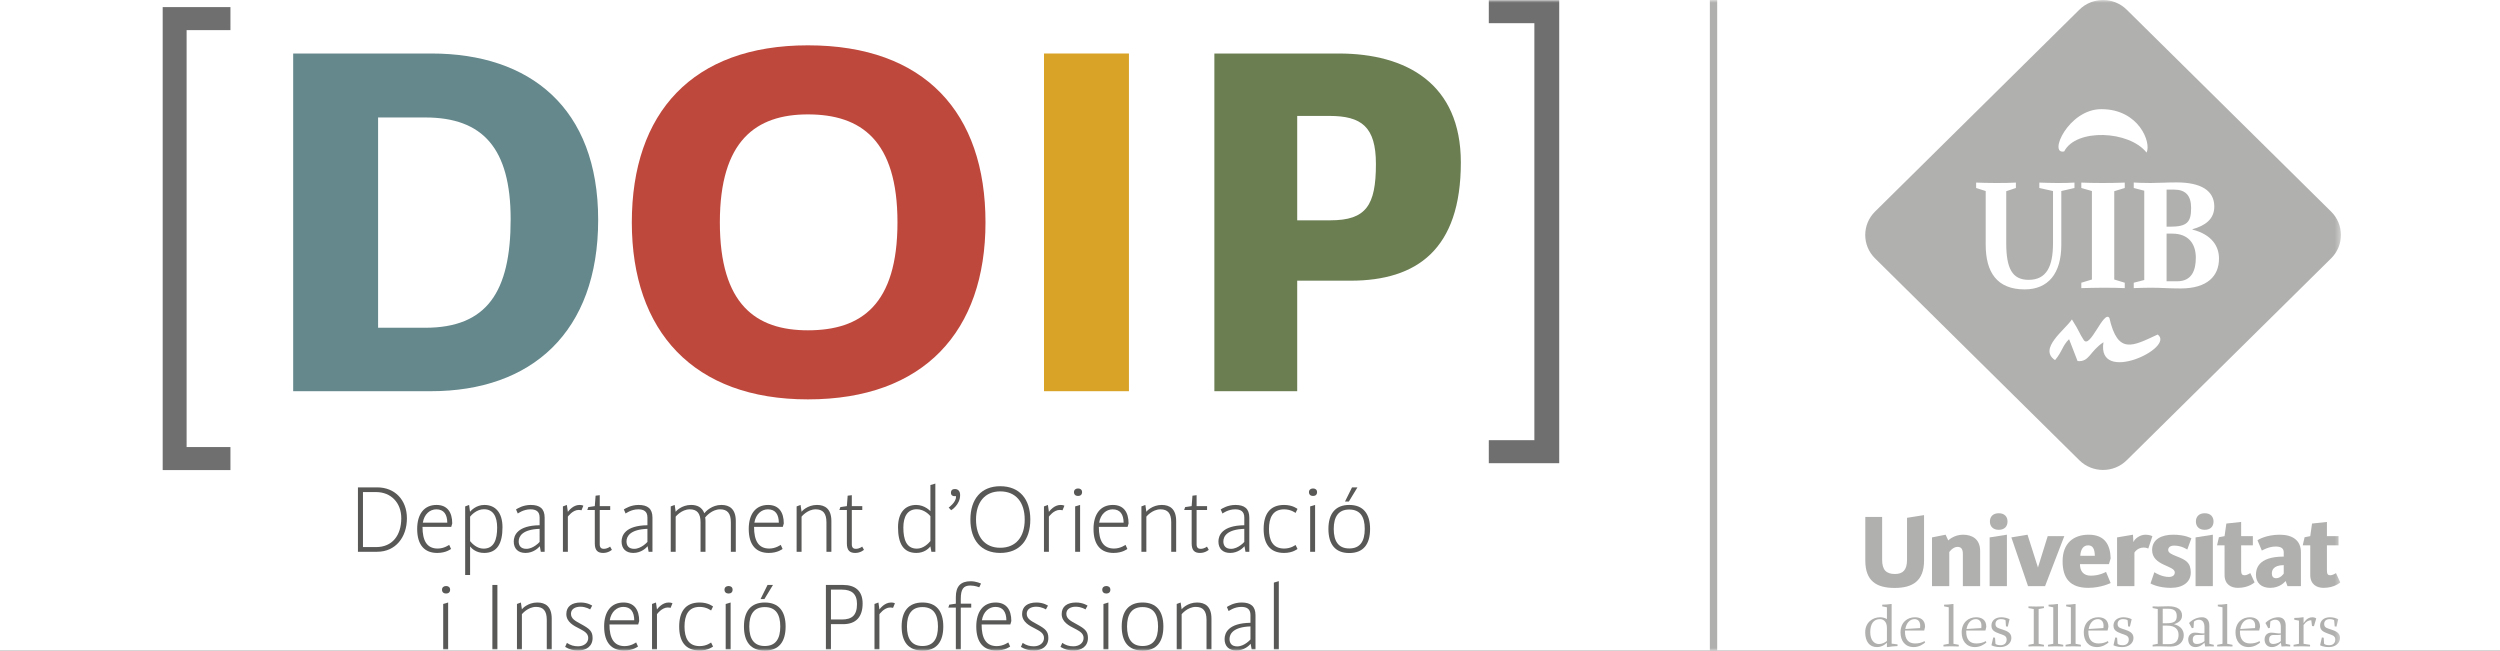 <svg width="461" height="120" viewBox="0 0 461 120" fill="none" xmlns="http://www.w3.org/2000/svg">
<rect x="0" y="0" width="461" height="120" fill="#333333" stroke="none"/>
<g clip-path="url(#clip0_483_1197)">
<rect width="461" height="120" fill="white"/>
<path fill-rule="evenodd" clip-rule="evenodd" d="M30 1.309V86.683H42.494V82.437H34.41V5.554H42.494V1.309H30Z" fill="#706F6F"/>
<path fill-rule="evenodd" clip-rule="evenodd" d="M78.411 21.661H69.72V60.438H78.411C89.773 60.438 94.165 53.834 94.165 40.437C94.165 27.322 89.01 21.661 78.411 21.661M79.46 72.137H54.062V9.866H79.557C97.7 9.866 110.302 19.868 110.302 40.53C110.302 61.287 97.986 72.137 79.46 72.137" fill="#64888C"/>
<path fill-rule="evenodd" clip-rule="evenodd" d="M132.742 41.002C132.742 56.194 139.426 60.909 148.974 60.909C158.809 60.909 165.493 56.194 165.493 41.002C165.493 25.907 158.809 21.095 148.974 21.095C139.426 21.095 132.742 25.907 132.742 41.002M116.508 41.002C116.508 20.813 127.68 8.358 148.974 8.358C170.554 8.358 181.725 20.813 181.725 41.002C181.725 61.099 170.363 73.646 148.974 73.646C127.872 73.646 116.508 61.099 116.508 41.002" fill="#BF483D"/>
<mask id="mask0_483_1197" style="mask-type:luminance" maskUnits="userSpaceOnUse" x="30" y="-1" width="402" height="121">
<path fill-rule="evenodd" clip-rule="evenodd" d="M30 120H431.666V-0H30V120Z" fill="white"/>
</mask>
<g mask="url(#mask0_483_1197)">
<path fill-rule="evenodd" clip-rule="evenodd" d="M192.514 72.137H208.175V9.866H192.514V72.137Z" fill="#D8A327"/>
<path fill-rule="evenodd" clip-rule="evenodd" d="M245.127 21.377H239.205V40.625H245.317C251.906 40.625 253.72 37.888 253.72 30.246C253.72 23.359 251.048 21.377 245.127 21.377M249.041 51.758H239.205V72.137H223.928V9.866H246.846C259.354 9.866 269.38 15.434 269.38 29.963C269.38 46.003 261.264 51.758 249.041 51.758" fill="#6B7E52"/>
<path fill-rule="evenodd" clip-rule="evenodd" d="M274.535 85.415V81.169H282.938V4.276H274.535V0.029H287.52V85.415H274.535Z" fill="#706F6F"/>
<path fill-rule="evenodd" clip-rule="evenodd" d="M69.354 90.738H66.932V100.883H69.354C72.357 100.883 73.996 98.707 73.996 95.558C73.996 92.698 72.085 90.738 69.354 90.738M69.554 101.746H66.004V89.873H69.573C72.757 89.873 75.035 92.141 75.035 95.576C75.035 99.066 72.94 101.746 69.554 101.746" fill="#585857"/>
<path fill-rule="evenodd" clip-rule="evenodd" d="M77.967 96.386H82.48C82.463 94.875 81.861 93.922 80.46 93.922C79.277 93.922 78.221 94.803 77.967 96.386V96.386ZM77.91 97.16C77.91 99.695 78.713 101.153 80.716 101.153C81.916 101.153 82.828 100.469 82.828 100.469L83.172 101.225C83.172 101.225 82.281 101.962 80.625 101.962C78.366 101.962 76.928 100.594 76.928 97.536C76.928 94.802 78.202 93.111 80.498 93.111C82.444 93.111 83.392 94.407 83.392 96.529L83.208 97.16H77.91Z" fill="#585857"/>
<path fill-rule="evenodd" clip-rule="evenodd" d="M91.675 97.285C91.675 95.252 90.948 93.903 89.237 93.903C87.87 93.903 86.888 95.018 86.687 95.271V99.785C87.034 100.217 87.944 101.17 89.163 101.17C91.111 101.17 91.675 99.479 91.675 97.285V97.285ZM86.686 106.027H85.777V93.382L86.506 93.112L86.67 94.37C86.888 94.119 87.817 93.112 89.309 93.112C91.329 93.112 92.659 94.498 92.659 97.23C92.659 100.145 91.73 101.962 89.273 101.962C87.833 101.962 87.014 101.188 86.686 100.757V106.027Z" fill="#585857"/>
<path fill-rule="evenodd" clip-rule="evenodd" d="M99.505 97.519C96.338 97.626 95.646 98.886 95.646 99.838C95.646 100.54 95.974 101.205 97.066 101.205C98.393 101.205 99.505 99.929 99.505 99.929V97.519ZM99.724 101.746L99.541 100.72C99.285 101.026 98.358 101.962 96.902 101.962C95.535 101.962 94.735 101.169 94.735 99.857C94.735 98.724 95.427 96.907 99.505 96.854V95.432C99.505 94.299 98.832 93.92 97.812 93.92C96.483 93.92 95.482 94.695 95.482 94.695L95.154 93.939C95.446 93.758 96.446 93.111 97.865 93.111C99.541 93.111 100.432 93.795 100.432 95.449V101.746H99.724Z" fill="#585857"/>
<path fill-rule="evenodd" clip-rule="evenodd" d="M107.225 94.101C107.225 94.101 107.024 94.029 106.715 94.029C105.585 94.029 104.713 95.27 104.713 95.27V101.746H103.802V93.382L104.53 93.112L104.713 94.388C104.893 94.156 105.696 93.112 106.86 93.112C107.369 93.112 107.571 93.256 107.571 93.256L107.225 94.101Z" fill="#585857"/>
<path fill-rule="evenodd" clip-rule="evenodd" d="M112.832 101.386C112.832 101.386 112.212 101.963 111.228 101.963C110.246 101.963 109.681 101.53 109.681 100.198V94.047H108.298L108.482 93.508L109.681 93.328L109.828 91.403L110.593 91.313V93.328H112.523V94.047H110.593V100.397C110.593 101.008 110.92 101.206 111.321 101.206C112.013 101.206 112.504 100.793 112.504 100.793L112.832 101.386Z" fill="#585857"/>
<path fill-rule="evenodd" clip-rule="evenodd" d="M119.386 97.519C116.218 97.626 115.527 98.886 115.527 99.838C115.527 100.54 115.855 101.205 116.947 101.205C118.275 101.205 119.386 99.929 119.386 99.929V97.519ZM119.605 101.746L119.423 100.72C119.167 101.026 118.24 101.962 116.784 101.962C115.417 101.962 114.617 101.169 114.617 99.857C114.617 98.724 115.308 96.907 119.387 96.854V95.432C119.387 94.299 118.713 93.92 117.694 93.92C116.364 93.92 115.363 94.695 115.363 94.695L115.035 93.939C115.327 93.758 116.328 93.111 117.747 93.111C119.423 93.111 120.314 93.795 120.314 95.449V101.746H119.605Z" fill="#585857"/>
<path fill-rule="evenodd" clip-rule="evenodd" d="M129.181 101.746V96.314C129.181 94.641 128.526 93.92 127.197 93.92C125.667 93.92 124.594 95.271 124.594 95.271V101.746H123.684V93.382L124.412 93.11L124.594 94.371C124.612 94.299 125.667 93.11 127.434 93.11C128.526 93.11 129.453 93.507 129.873 94.641C130.128 94.317 131.257 93.11 133.023 93.11C134.497 93.11 135.679 93.832 135.679 96.08V101.746H134.77V96.314C134.77 94.641 134.115 93.92 132.786 93.92C131.312 93.92 130.219 95.181 130.036 95.414C130.073 95.612 130.091 95.847 130.091 96.08V101.746H129.181Z" fill="#585857"/>
<path fill-rule="evenodd" clip-rule="evenodd" d="M139.105 96.386H143.618C143.601 94.875 142.999 93.922 141.598 93.922C140.415 93.922 139.359 94.803 139.105 96.386V96.386ZM139.048 97.16C139.048 99.695 139.851 101.153 141.854 101.153C143.054 101.153 143.966 100.469 143.966 100.469L144.31 101.225C144.31 101.225 143.419 101.962 141.763 101.962C139.505 101.962 138.067 100.594 138.067 97.536C138.067 94.802 139.34 93.111 141.636 93.111C143.583 93.111 144.53 94.407 144.53 96.529L144.346 97.16H139.048Z" fill="#585857"/>
<path fill-rule="evenodd" clip-rule="evenodd" d="M152.396 101.746V96.314C152.396 94.641 151.74 93.92 150.412 93.92C148.88 93.92 147.809 95.271 147.809 95.271V101.746H146.897V93.382L147.626 93.11L147.809 94.371C147.826 94.299 148.88 93.11 150.648 93.11C152.123 93.11 153.306 93.832 153.306 96.08V101.746H152.396Z" fill="#585857"/>
<path fill-rule="evenodd" clip-rule="evenodd" d="M159.313 101.386C159.313 101.386 158.693 101.963 157.711 101.963C156.727 101.963 156.164 101.53 156.164 100.198V94.047H154.779L154.963 93.508L156.164 93.328L156.311 91.403L157.075 91.313V93.328H159.004V94.047H157.075V100.397C157.075 101.008 157.403 101.206 157.803 101.206C158.495 101.206 158.987 100.793 158.987 100.793L159.313 101.386Z" fill="#585857"/>
<path fill-rule="evenodd" clip-rule="evenodd" d="M171.567 99.767V95.18C171.458 95.037 170.492 93.904 169.056 93.904C167.345 93.904 166.578 95.252 166.578 97.285C166.578 99.48 167.144 101.17 169.072 101.17C170.292 101.17 171.221 100.199 171.567 99.767V99.767ZM171.75 101.746L171.567 100.756C171.221 101.17 170.421 101.962 168.981 101.962C166.525 101.962 165.596 100.145 165.596 97.231C165.596 94.497 166.925 93.111 168.944 93.111C170.548 93.111 171.567 94.263 171.567 94.263V89.441L172.478 89.172V101.746H171.75Z" fill="#585857"/>
<path fill-rule="evenodd" clip-rule="evenodd" d="M175.391 94.083L174.936 93.598C174.936 93.616 176.283 92.626 176.283 91.672V91.493H175.974C175.699 91.493 175.355 91.331 175.355 90.882C175.355 90.323 175.699 90.179 176.083 90.179C176.629 90.179 177.047 90.522 177.047 91.294C177.047 93.112 175.391 94.083 175.391 94.083" fill="#585857"/>
<path fill-rule="evenodd" clip-rule="evenodd" d="M179.979 95.81C179.979 99.03 181.618 101.008 184.44 101.008C187.316 101.008 188.955 99.03 188.955 95.81C188.955 92.608 187.316 90.611 184.44 90.611C181.618 90.611 179.979 92.608 179.979 95.81M178.941 95.81C178.941 92.032 180.926 89.659 184.44 89.659C188.007 89.659 189.99 92.032 189.99 95.81C189.99 99.605 188.007 101.962 184.44 101.962C180.926 101.962 178.941 99.605 178.941 95.81" fill="#585857"/>
<path fill-rule="evenodd" clip-rule="evenodd" d="M195.928 94.101C195.928 94.101 195.729 94.029 195.419 94.029C194.29 94.029 193.416 95.27 193.416 95.27V101.746H192.506V93.382L193.235 93.112L193.416 94.388C193.597 94.156 194.4 93.112 195.565 93.112C196.073 93.112 196.275 93.256 196.275 93.256L195.928 94.101Z" fill="#585857"/>
<path fill-rule="evenodd" clip-rule="evenodd" d="M198.259 101.746V93.381L199.17 93.11V101.746H198.259ZM198.787 91.457C198.35 91.457 198.039 91.205 198.039 90.756C198.039 90.324 198.35 90.072 198.787 90.072C199.206 90.072 199.533 90.288 199.533 90.756C199.533 91.205 199.242 91.457 198.787 91.457V91.457Z" fill="#585857"/>
<path fill-rule="evenodd" clip-rule="evenodd" d="M202.683 96.386H207.197C207.18 94.875 206.578 93.922 205.178 93.922C203.994 93.922 202.938 94.803 202.683 96.386V96.386ZM202.627 97.16C202.627 99.695 203.43 101.153 205.433 101.153C206.633 101.153 207.544 100.469 207.544 100.469L207.889 101.225C207.889 101.225 206.997 101.962 205.342 101.962C203.082 101.962 201.645 100.594 201.645 97.536C201.645 94.802 202.919 93.111 205.214 93.111C207.161 93.111 208.108 94.407 208.108 96.529L207.925 97.16H202.627Z" fill="#585857"/>
<path fill-rule="evenodd" clip-rule="evenodd" d="M215.974 101.746V96.314C215.974 94.641 215.318 93.92 213.99 93.92C212.459 93.92 211.387 95.271 211.387 95.271V101.746H210.476V93.382L211.204 93.11L211.387 94.371C211.403 94.299 212.459 93.11 214.226 93.11C215.701 93.11 216.885 93.832 216.885 96.08V101.746H215.974Z" fill="#585857"/>
<path fill-rule="evenodd" clip-rule="evenodd" d="M222.893 101.386C222.893 101.386 222.273 101.963 221.29 101.963C220.306 101.963 219.742 101.53 219.742 100.198V94.047H218.359L218.542 93.508L219.742 93.328L219.889 91.403L220.654 91.313V93.328H222.584V94.047H220.654V100.397C220.654 101.008 220.981 101.206 221.382 101.206C222.073 101.206 222.565 100.793 222.565 100.793L222.893 101.386Z" fill="#585857"/>
<path fill-rule="evenodd" clip-rule="evenodd" d="M229.448 97.519C226.281 97.626 225.588 98.886 225.588 99.838C225.588 100.54 225.917 101.205 227.008 101.205C228.336 101.205 229.448 99.929 229.448 99.929V97.519ZM229.667 101.746L229.484 100.72C229.228 101.026 228.3 101.962 226.845 101.962C225.478 101.962 224.678 101.169 224.678 99.857C224.678 98.724 225.37 96.907 229.448 96.854V95.432C229.448 94.299 228.775 93.92 227.755 93.92C226.424 93.92 225.425 94.695 225.425 94.695L225.097 93.939C225.389 93.758 226.389 93.111 227.808 93.111C229.484 93.111 230.374 93.795 230.374 95.449V101.746H229.667Z" fill="#585857"/>
<path fill-rule="evenodd" clip-rule="evenodd" d="M236.802 101.153C238.078 101.153 238.897 100.487 238.897 100.487L239.261 101.225C239.261 101.225 238.405 101.962 236.783 101.962C234.127 101.962 233.016 100.235 233.016 97.554C233.016 94.856 234.127 93.112 236.783 93.112C238.405 93.112 239.261 93.848 239.261 93.848L238.897 94.587C238.897 94.587 238.078 93.922 236.802 93.922C234.672 93.922 234 95.504 234 97.554C234 99.587 234.672 101.153 236.802 101.153" fill="#585857"/>
<path fill-rule="evenodd" clip-rule="evenodd" d="M241.592 101.746V93.381L242.503 93.11V101.746H241.592ZM242.12 91.457C241.684 91.457 241.373 91.205 241.373 90.756C241.373 90.324 241.684 90.072 242.12 90.072C242.539 90.072 242.867 90.288 242.867 90.756C242.867 91.205 242.575 91.457 242.12 91.457V91.457Z" fill="#585857"/>
<path fill-rule="evenodd" clip-rule="evenodd" d="M248.729 92.483H248.018L249.312 89.874H250.312L248.729 92.483ZM245.942 97.536C245.942 99.822 246.817 101.135 248.8 101.135C250.803 101.135 251.659 99.822 251.659 97.536C251.659 95.271 250.803 93.957 248.8 93.957C246.817 93.957 245.942 95.271 245.942 97.536V97.536ZM244.96 97.536C244.96 94.714 246.253 93.111 248.8 93.111C251.367 93.111 252.643 94.714 252.643 97.536C252.643 100.361 251.403 101.98 248.8 101.98C246.217 101.98 244.96 100.361 244.96 97.536V97.536Z" fill="#585857"/>
<path fill-rule="evenodd" clip-rule="evenodd" d="M81.726 119.737V111.372L82.637 111.102V119.737H81.726ZM82.254 109.448C81.817 109.448 81.506 109.195 81.506 108.746C81.506 108.314 81.817 108.062 82.254 108.062C82.673 108.062 83.001 108.279 83.001 108.746C83.001 109.195 82.71 109.448 82.254 109.448V109.448Z" fill="#585857"/>
<path fill-rule="evenodd" clip-rule="evenodd" d="M90.794 119.737H91.721V107.865H90.794V119.737Z" fill="#585857"/>
<path fill-rule="evenodd" clip-rule="evenodd" d="M100.825 119.737V114.305C100.825 112.631 100.169 111.911 98.841 111.911C97.31 111.911 96.237 113.261 96.237 113.261V119.737H95.327V111.372L96.055 111.102L96.237 112.362C96.255 112.289 97.31 111.102 99.077 111.102C100.552 111.102 101.736 111.823 101.736 114.071V119.737H100.825Z" fill="#585857"/>
<path fill-rule="evenodd" clip-rule="evenodd" d="M106.615 119.952C105.704 119.952 105.012 119.772 104.212 119.287L104.54 118.55C105.212 118.999 105.832 119.179 106.595 119.179C107.653 119.179 108.471 118.566 108.471 117.65C108.471 116.787 107.742 116.39 106.887 115.941C105.778 115.383 104.431 114.699 104.431 113.225C104.431 111.822 105.45 111.102 107.087 111.102C108.382 111.102 109.2 111.678 109.2 111.678L108.818 112.379C108.818 112.379 108.071 111.876 107.016 111.876C106.105 111.876 105.287 112.289 105.287 113.17C105.287 114.089 106.015 114.466 107.235 115.131C108.709 115.941 109.274 116.408 109.274 117.65C109.274 119.179 108.09 119.952 106.615 119.952" fill="#585857"/>
<path fill-rule="evenodd" clip-rule="evenodd" d="M112.441 114.376H116.956C116.938 112.865 116.335 111.912 114.935 111.912C113.752 111.912 112.696 112.794 112.441 114.376V114.376ZM112.385 115.15C112.385 117.686 113.188 119.144 115.19 119.144C116.392 119.144 117.302 118.46 117.302 118.46L117.647 119.215C117.647 119.215 116.756 119.952 115.099 119.952C112.842 119.952 111.403 118.584 111.403 115.526C111.403 112.794 112.676 111.103 114.972 111.103C116.92 111.103 117.867 112.398 117.867 114.519L117.683 115.15H112.385Z" fill="#585857"/>
<path fill-rule="evenodd" clip-rule="evenodd" d="M123.657 112.092C123.657 112.092 123.457 112.02 123.148 112.02C122.017 112.02 121.145 113.261 121.145 113.261V119.736H120.234V111.372L120.962 111.103L121.145 112.38C121.325 112.146 122.128 111.103 123.292 111.103C123.801 111.103 124.003 111.247 124.003 111.247L123.657 112.092Z" fill="#585857"/>
<path fill-rule="evenodd" clip-rule="evenodd" d="M129.027 119.143C130.302 119.143 131.122 118.477 131.122 118.477L131.485 119.215C131.485 119.215 130.63 119.952 129.008 119.952C126.352 119.952 125.241 118.225 125.241 115.545C125.241 112.846 126.352 111.102 129.008 111.102C130.63 111.102 131.485 111.838 131.485 111.838L131.122 112.578C131.122 112.578 130.302 111.912 129.027 111.912C126.896 111.912 126.224 113.493 126.224 115.545C126.224 117.578 126.896 119.143 129.027 119.143" fill="#585857"/>
<path fill-rule="evenodd" clip-rule="evenodd" d="M133.816 119.737V111.372L134.727 111.102V119.737H133.816ZM134.344 109.448C133.907 109.448 133.596 109.195 133.596 108.746C133.596 108.314 133.907 108.062 134.344 108.062C134.762 108.062 135.091 108.279 135.091 108.746C135.091 109.195 134.8 109.448 134.344 109.448V109.448Z" fill="#585857"/>
<path fill-rule="evenodd" clip-rule="evenodd" d="M140.953 110.473H140.241L141.536 107.864H142.536L140.953 110.473ZM138.166 115.526C138.166 117.812 139.041 119.125 141.024 119.125C143.028 119.125 143.883 117.812 143.883 115.526C143.883 113.261 143.028 111.947 141.024 111.947C139.041 111.947 138.166 113.261 138.166 115.526V115.526ZM137.184 115.526C137.184 112.704 138.477 111.102 141.024 111.102C143.591 111.102 144.867 112.704 144.867 115.526C144.867 118.351 143.627 119.97 141.024 119.97C138.441 119.97 137.184 118.351 137.184 115.526V115.526Z" fill="#585857"/>
<path fill-rule="evenodd" clip-rule="evenodd" d="M155.264 108.728H153.226V114.233H155.245C157.066 114.233 158.031 113.496 158.031 111.373C158.031 109.484 157.012 108.728 155.264 108.728M155.482 115.096H153.225V119.737H152.296V107.864H155.464C157.667 107.864 159.069 108.926 159.069 111.283C159.069 113.746 157.849 115.096 155.482 115.096" fill="#585857"/>
<path fill-rule="evenodd" clip-rule="evenodd" d="M164.677 112.092C164.677 112.092 164.477 112.02 164.167 112.02C163.038 112.02 162.164 113.261 162.164 113.261V119.736H161.254V111.372L161.983 111.103L162.164 112.38C162.346 112.146 163.148 111.103 164.313 111.103C164.821 111.103 165.023 111.247 165.023 111.247L164.677 112.092Z" fill="#585857"/>
<path fill-rule="evenodd" clip-rule="evenodd" d="M167.244 115.527C167.244 117.811 168.118 119.125 170.102 119.125C172.105 119.125 172.961 117.811 172.961 115.527C172.961 113.259 172.105 111.947 170.102 111.947C168.118 111.947 167.244 113.259 167.244 115.527M166.261 115.527C166.261 112.703 167.552 111.102 170.103 111.102C172.669 111.102 173.943 112.703 173.943 115.527C173.943 118.351 172.706 119.971 170.103 119.971C167.516 119.971 166.261 118.351 166.261 115.527" fill="#585857"/>
<path fill-rule="evenodd" clip-rule="evenodd" d="M180.572 108.296C180.572 108.296 179.824 107.973 178.932 107.973C177.659 107.973 177.168 108.62 177.168 110.437V111.318H179.095V112.038H177.168V119.737H176.257V112.038H174.873L175.054 111.497L176.257 111.318V110.077C176.257 108.098 177.168 107.181 178.988 107.181C180.043 107.181 180.899 107.613 180.899 107.613L180.572 108.296Z" fill="#585857"/>
<path fill-rule="evenodd" clip-rule="evenodd" d="M181.063 114.376H185.577C185.56 112.865 184.957 111.912 183.558 111.912C182.373 111.912 181.318 112.794 181.063 114.376V114.376ZM181.008 115.15C181.008 117.686 181.811 119.144 183.813 119.144C185.014 119.144 185.924 118.46 185.924 118.46L186.269 119.215C186.269 119.215 185.378 119.952 183.721 119.952C181.464 119.952 180.025 118.584 180.025 115.526C180.025 112.794 181.299 111.103 183.594 111.103C185.542 111.103 186.489 112.398 186.489 114.519L186.305 115.15H181.008Z" fill="#585857"/>
<path fill-rule="evenodd" clip-rule="evenodd" d="M190.658 119.952C189.747 119.952 189.055 119.772 188.255 119.287L188.583 118.55C189.255 118.999 189.874 119.179 190.639 119.179C191.697 119.179 192.514 118.566 192.514 117.65C192.514 116.787 191.786 116.39 190.93 115.941C189.821 115.383 188.474 114.699 188.474 113.225C188.474 111.822 189.494 111.102 191.131 111.102C192.424 111.102 193.244 111.678 193.244 111.678L192.861 112.379C192.861 112.379 192.113 111.876 191.058 111.876C190.149 111.876 189.33 112.289 189.33 113.17C189.33 114.089 190.058 114.466 191.277 115.131C192.752 115.941 193.316 116.408 193.316 117.65C193.316 119.179 192.133 119.952 190.658 119.952" fill="#585857"/>
<path fill-rule="evenodd" clip-rule="evenodd" d="M197.958 119.952C197.047 119.952 196.356 119.772 195.556 119.287L195.883 118.55C196.556 118.999 197.175 119.179 197.939 119.179C198.997 119.179 199.814 118.566 199.814 117.65C199.814 116.787 199.086 116.39 198.23 115.941C197.121 115.383 195.775 114.699 195.775 113.225C195.775 111.822 196.794 111.102 198.431 111.102C199.725 111.102 200.545 111.678 200.545 111.678L200.161 112.379C200.161 112.379 199.414 111.876 198.359 111.876C197.449 111.876 196.631 112.289 196.631 113.17C196.631 114.089 197.358 114.466 198.578 115.131C200.053 115.941 200.617 116.408 200.617 117.65C200.617 119.179 199.434 119.952 197.958 119.952" fill="#585857"/>
<path fill-rule="evenodd" clip-rule="evenodd" d="M203.476 119.737V111.372L204.386 111.102V119.737H203.476ZM204.003 109.448C203.567 109.448 203.256 109.195 203.256 108.746C203.256 108.314 203.567 108.062 204.003 108.062C204.422 108.062 204.75 108.279 204.75 108.746C204.75 109.195 204.459 109.448 204.003 109.448V109.448Z" fill="#585857"/>
<path fill-rule="evenodd" clip-rule="evenodd" d="M207.828 115.527C207.828 117.811 208.702 119.125 210.686 119.125C212.688 119.125 213.544 117.811 213.544 115.527C213.544 113.259 212.688 111.947 210.686 111.947C208.702 111.947 207.828 113.259 207.828 115.527M206.844 115.527C206.844 112.703 208.135 111.102 210.685 111.102C213.252 111.102 214.526 112.703 214.526 115.527C214.526 118.351 213.288 119.971 210.685 119.971C208.099 119.971 206.844 118.351 206.844 115.527" fill="#585857"/>
<path fill-rule="evenodd" clip-rule="evenodd" d="M222.483 119.737V114.305C222.483 112.631 221.828 111.911 220.499 111.911C218.969 111.911 217.896 113.261 217.896 113.261V119.737H216.986V111.372L217.713 111.102L217.896 112.362C217.913 112.289 218.969 111.102 220.736 111.102C222.21 111.102 223.393 111.823 223.393 114.071V119.737H222.483Z" fill="#585857"/>
<path fill-rule="evenodd" clip-rule="evenodd" d="M230.586 115.51C227.419 115.618 226.726 116.877 226.726 117.83C226.726 118.532 227.055 119.196 228.146 119.196C229.474 119.196 230.586 117.92 230.586 117.92V115.51ZM230.805 119.737L230.622 118.711C230.366 119.017 229.439 119.953 227.983 119.953C226.616 119.953 225.816 119.161 225.816 117.848C225.816 116.715 226.508 114.898 230.586 114.844V113.423C230.586 112.289 229.913 111.911 228.893 111.911C227.563 111.911 226.563 112.685 226.563 112.685L226.235 111.93C226.527 111.749 227.527 111.102 228.946 111.102C230.622 111.102 231.513 111.786 231.513 113.44V119.737H230.805Z" fill="#585857"/>
<path fill-rule="evenodd" clip-rule="evenodd" d="M234.9 119.736V107.433L235.812 107.162V119.736H234.9Z" fill="#585857"/>
<path fill-rule="evenodd" clip-rule="evenodd" d="M404.043 38.374C404.043 36.053 403.034 34.962 400.874 34.962H399.517V41.802H400.162C403.286 41.802 404.043 40.976 404.043 38.374V38.374ZM400.574 43.081H399.517V51.867H401.472C404.138 51.867 404.91 49.89 404.91 47.522C404.91 44.935 403.537 43.081 400.574 43.081V43.081ZM402.104 53.192C399.77 53.192 398.648 53.053 396.584 53.053C395.181 53.053 394.611 53.099 393.462 53.13V52.134L395.401 51.635V35.165L393.462 34.666V33.653C393.666 33.685 395.069 33.746 396.584 33.746C399.186 33.716 399.359 33.637 401.363 33.637C405.856 33.637 408.316 35.134 408.316 38.094C408.316 40.447 406.582 41.632 404.28 42.27V42.333C407.858 43.252 409.184 45.402 409.184 47.677C409.184 50.887 407.055 53.192 402.104 53.192V53.192ZM387.879 63.103C385.292 64.817 385.292 66.797 383.101 66.578L381.538 62.543C380.229 63.851 380.403 64.646 378.954 66.407C375.799 64.302 380.799 60.829 382.061 58.897C383.559 61.28 383.384 61.404 384.252 62.714C385.404 64.412 387.926 57.135 388.967 58.616C390.528 65.441 393.225 63.851 397.876 61.684C401.219 64.132 386.601 71.004 387.879 63.103V63.103ZM366.164 45.138V35.227L364.398 34.666V33.669C365.25 33.7 366.653 33.746 367.978 33.746C369.35 33.746 370.879 33.731 371.731 33.669V34.666L369.95 35.258V44.841C369.95 49.546 371.085 51.603 374.08 51.603C377.408 51.603 378.575 49.095 378.575 44.841V35.227L376.052 34.666V33.669C376.934 33.7 378.134 33.746 379.395 33.746C380.688 33.746 381.651 33.731 382.533 33.669V34.666L380.105 35.227V45.138C380.105 50.419 377.707 53.365 373.34 53.365C368.261 53.365 366.164 50.217 366.164 45.138V45.138ZM391.805 52.134V53.13C390.875 53.084 389.33 53.053 387.863 53.053C386.427 53.053 384.725 53.114 383.794 53.13V52.134L385.75 51.541V35.227L383.794 34.666V33.669C384.725 33.715 386.287 33.746 387.722 33.746C389.172 33.746 390.875 33.715 391.805 33.669V34.666L389.867 35.258V51.541L391.805 52.134ZM387.484 20.128C394.44 20.128 396.742 26.33 395.827 28.137C392.61 24.055 382.817 23.65 380.64 27.92C377.645 28.605 381.381 20.128 387.484 20.128V20.128ZM429.856 39.013L392.167 1.788C389.756 -0.596 385.845 -0.596 383.432 1.788L345.759 39.013C343.346 41.398 343.346 45.261 345.759 47.646L383.432 84.871C385.845 87.256 389.756 87.256 392.167 84.871L429.856 47.646C432.27 45.261 432.27 41.398 429.856 39.013V39.013ZM404.043 38.374C404.043 36.053 403.034 34.962 400.874 34.962H399.517V41.802H400.162C403.286 41.802 404.043 40.976 404.043 38.374V38.374ZM400.574 43.081H399.517V51.867H401.472C404.138 51.867 404.91 49.89 404.91 47.522C404.91 44.935 403.537 43.081 400.574 43.081V43.081ZM400.574 43.081H399.517V51.867H401.472C404.138 51.867 404.91 49.89 404.91 47.522C404.91 44.935 403.537 43.081 400.574 43.081V43.081ZM400.874 34.962H399.517V41.802H400.162C403.286 41.802 404.043 40.976 404.043 38.374C404.043 36.053 403.034 34.962 400.874 34.962V34.962Z" fill="#B0B0AF"/>
<path fill-rule="evenodd" clip-rule="evenodd" d="M376.904 112.124V111.813C376.445 111.827 375.942 111.844 375.484 111.844C374.995 111.844 374.49 111.827 374.05 111.813V112.124L375.026 112.31V118.715L374.05 118.903V119.214C374.49 119.183 374.995 119.183 375.484 119.183C375.942 119.183 376.445 119.183 376.904 119.214V118.903L375.926 118.715V112.31L376.904 112.124Z" fill="#B0B0AF"/>
<path fill-rule="evenodd" clip-rule="evenodd" d="M379.489 118.716V111.375H379.379C378.858 111.453 378.29 111.501 377.755 111.501V111.811L378.621 111.984V118.716L377.643 118.901V119.214C378.542 119.168 379.569 119.168 380.467 119.214V118.901L379.489 118.716Z" fill="#B0B0AF"/>
<path fill-rule="evenodd" clip-rule="evenodd" d="M382.738 118.716V111.375H382.627C382.106 111.453 381.538 111.501 381.003 111.501V111.811L381.87 111.984V118.716L380.892 118.901V119.214C381.79 119.168 382.817 119.168 383.716 119.214V118.901L382.738 118.716Z" fill="#B0B0AF"/>
<path fill-rule="evenodd" clip-rule="evenodd" d="M386.854 114.165C387.422 114.165 387.893 114.57 387.893 115.35C387.893 115.723 387.863 115.816 387.863 115.816L385.151 115.989C385.309 114.991 385.924 114.165 386.854 114.165V114.165ZM388.699 118.216C388.211 118.496 387.674 118.654 386.963 118.654C385.749 118.654 385.087 117.921 385.087 116.472L385.103 116.268H388.634L388.792 115.583C388.792 114.211 387.831 113.823 386.915 113.823C385.561 113.823 384.251 114.726 384.251 116.627C384.251 118.139 385.072 119.322 386.68 119.322C387.705 119.322 388.478 118.762 388.809 118.481L388.699 118.216Z" fill="#B0B0AF"/>
<path fill-rule="evenodd" clip-rule="evenodd" d="M391.727 116.066C391.129 115.863 390.482 115.785 390.482 115.07C390.482 114.509 390.859 114.165 391.505 114.165C392.12 114.165 392.342 114.383 392.342 114.383L392.421 115.505L392.753 115.553L393.083 114.18C392.658 113.963 392.073 113.824 391.57 113.824C390.449 113.824 389.724 114.446 389.724 115.349C389.724 116.3 390.403 116.534 391.255 116.86C391.87 117.094 392.547 117.188 392.547 117.92C392.547 118.544 392.169 118.981 391.395 118.981C390.718 118.981 390.482 118.716 390.482 118.716L390.387 117.594L390.056 117.546L389.724 118.981C389.724 118.981 390.229 119.323 391.381 119.323C392.404 119.323 393.415 118.701 393.415 117.64C393.415 116.628 392.53 116.346 391.727 116.066" fill="#B0B0AF"/>
<path fill-rule="evenodd" clip-rule="evenodd" d="M399.974 118.778H398.807V115.365H399.642C401.139 115.365 401.724 116.098 401.724 117.064C401.724 117.952 401.345 118.778 399.974 118.778V118.778ZM398.807 112.25H399.752C401.013 112.25 401.393 112.748 401.393 113.621C401.393 114.571 400.935 114.93 399.422 114.93H398.807V112.25ZM400.889 115.1C401.724 114.835 402.369 114.384 402.369 113.511C402.369 112.39 401.488 111.796 399.864 111.796C399.091 111.796 398.537 111.844 397.922 111.844C397.592 111.844 397.262 111.828 396.944 111.813V112.124L397.892 112.311V118.716L396.944 118.903V119.215C397.482 119.183 397.718 119.183 398.254 119.183C398.853 119.183 399.453 119.23 400.274 119.23C401.882 119.23 402.685 118.31 402.685 117.127C402.685 116.268 402.213 115.458 400.889 115.1V115.1Z" fill="#B0B0AF"/>
<path fill-rule="evenodd" clip-rule="evenodd" d="M406.503 118.216C406.377 118.341 405.888 118.746 405.084 118.746C404.531 118.746 404.343 118.388 404.343 117.935C404.343 117.562 404.485 117.095 405.098 117.095H405.966C406.25 117.095 406.425 117.048 406.503 117.017V118.216ZM407.402 118.716V115.349C407.402 114.384 406.914 113.822 406.044 113.822C405.066 113.822 404.138 114.352 403.665 114.882L404.185 115.848L404.485 115.771L404.564 114.617C404.564 114.617 404.927 114.274 405.462 114.274C406.123 114.274 406.503 114.741 406.503 115.646V116.798C405.904 116.862 405.368 116.659 404.736 116.659C403.98 116.659 403.507 117.204 403.507 117.905C403.507 118.731 403.98 119.324 404.847 119.324C405.668 119.324 406.266 118.762 406.503 118.497L406.629 119.214C406.914 119.199 407.197 119.183 407.497 119.183C407.733 119.183 407.986 119.199 408.222 119.214V118.902L407.402 118.716Z" fill="#B0B0AF"/>
<path fill-rule="evenodd" clip-rule="evenodd" d="M410.697 118.716V111.375H410.587C410.066 111.453 409.498 111.501 408.963 111.501V111.811L409.829 111.984V118.716L408.851 118.901V119.214C409.75 119.168 410.777 119.168 411.675 119.214V118.901L410.697 118.716Z" fill="#B0B0AF"/>
<path fill-rule="evenodd" clip-rule="evenodd" d="M414.813 114.165C415.397 114.165 415.853 114.57 415.853 115.35C415.853 115.723 415.821 115.816 415.821 115.816L413.111 115.989C413.268 114.991 413.883 114.165 414.813 114.165V114.165ZM416.659 118.216C416.184 118.496 415.633 118.654 414.922 118.654C413.709 118.654 413.046 117.921 413.046 116.472L413.063 116.268H416.593L416.752 115.583C416.752 114.211 415.791 113.823 414.874 113.823C413.52 113.823 412.226 114.726 412.226 116.627C412.226 118.139 413.046 119.322 414.655 119.322C415.681 119.322 416.437 118.762 416.769 118.481L416.659 118.216Z" fill="#B0B0AF"/>
<path fill-rule="evenodd" clip-rule="evenodd" d="M420.585 118.216C420.458 118.341 419.969 118.746 419.165 118.746C418.612 118.746 418.424 118.388 418.424 117.935C418.424 117.562 418.567 117.095 419.18 117.095H420.048C420.331 117.095 420.506 117.048 420.585 117.017V118.216ZM421.484 118.716V115.349C421.484 114.384 420.995 113.822 420.126 113.822C419.148 113.822 418.219 114.352 417.746 114.882L418.266 115.848L418.567 115.771L418.645 114.617C418.645 114.617 419.008 114.274 419.559 114.274C420.205 114.274 420.585 114.741 420.585 115.646V116.798C419.985 116.862 419.45 116.659 418.817 116.659C418.061 116.659 417.589 117.204 417.589 117.905C417.589 118.731 418.078 119.324 418.929 119.324C419.764 119.324 420.348 118.762 420.585 118.497L420.711 119.214C420.995 119.199 421.278 119.183 421.578 119.183C421.815 119.183 422.067 119.199 422.318 119.214V118.902L421.484 118.716Z" fill="#B0B0AF"/>
<path fill-rule="evenodd" clip-rule="evenodd" d="M426.388 113.822C425.348 113.822 424.825 114.867 424.811 114.867H424.778V113.822H424.668C424.149 113.901 423.597 113.947 423.06 113.947V114.275L423.927 114.447V118.715L422.934 118.903V119.214C423.834 119.167 425.095 119.167 425.977 119.214V118.903L424.778 118.715V115.272C424.778 115.272 425.284 114.367 426.199 114.367L426.339 115.444L426.688 115.474L427.113 114.056C427.113 114.056 426.907 113.822 426.388 113.822" fill="#B0B0AF"/>
<path fill-rule="evenodd" clip-rule="evenodd" d="M429.811 116.066C429.226 115.863 428.579 115.785 428.579 115.07C428.579 114.509 428.941 114.165 429.605 114.165C430.203 114.165 430.426 114.383 430.426 114.383L430.521 115.505L430.849 115.553L431.167 114.18C430.74 113.963 430.172 113.824 429.652 113.824C428.532 113.824 427.824 114.446 427.824 115.349C427.824 116.3 428.501 116.534 429.337 116.86C429.952 117.094 430.63 117.188 430.63 117.92C430.63 118.544 430.251 118.981 429.479 118.981C428.802 118.981 428.565 118.716 428.565 118.716L428.486 117.594L428.154 117.546L427.824 118.981C427.824 118.981 428.326 119.323 429.479 119.323C430.504 119.323 431.498 118.701 431.498 117.64C431.498 116.628 430.63 116.346 429.811 116.066" fill="#B0B0AF"/>
<path fill-rule="evenodd" clip-rule="evenodd" d="M347.95 118.185C347.635 118.465 347.034 118.763 346.5 118.763C345.585 118.763 344.874 118.03 344.874 116.58C344.874 115.068 345.474 114.165 346.657 114.165C347.194 114.165 347.95 114.508 347.95 115.786V118.185ZM348.818 118.685V111.375H348.722C348.185 111.454 347.635 111.5 347.081 111.5V111.812L347.95 111.983V114.165C347.635 113.947 347.115 113.822 346.705 113.822C345.301 113.822 343.944 114.788 343.944 116.58C343.944 118.263 344.701 119.323 346.104 119.323C347.239 119.323 347.902 118.544 347.902 118.544H347.95V119.323H348.059C348.674 119.23 349.259 119.151 349.905 119.135V118.824L348.818 118.685Z" fill="#B0B0AF"/>
<path fill-rule="evenodd" clip-rule="evenodd" d="M353.044 114.165C353.627 114.165 354.083 114.57 354.083 115.35C354.083 115.723 354.052 115.816 354.052 115.816L351.341 115.989C351.499 114.991 352.114 114.165 353.044 114.165V114.165ZM354.889 118.216C354.401 118.496 353.864 118.654 353.153 118.654C351.939 118.654 351.276 117.921 351.276 116.472L351.293 116.268H354.824L354.982 115.583C354.982 114.211 354.021 113.823 353.105 113.823C351.751 113.823 350.456 114.726 350.456 116.627C350.456 118.139 351.276 119.322 352.886 119.322C353.912 119.322 354.667 118.762 354.999 118.481L354.889 118.216Z" fill="#B0B0AF"/>
<path fill-rule="evenodd" clip-rule="evenodd" d="M360.218 118.716V111.375H360.109C359.587 111.453 359.019 111.501 358.485 111.501V111.811L359.35 111.984V118.716L358.372 118.901V119.214C359.272 119.168 360.298 119.168 361.196 119.214V118.901L360.218 118.716Z" fill="#B0B0AF"/>
<path fill-rule="evenodd" clip-rule="evenodd" d="M364.335 114.165C364.919 114.165 365.375 114.57 365.375 115.35C365.375 115.723 365.344 115.816 365.344 115.816L362.632 115.989C362.789 114.991 363.404 114.165 364.335 114.165V114.165ZM366.18 118.216C365.691 118.496 365.156 118.654 364.444 118.654C363.231 118.654 362.567 117.921 362.567 116.472L362.585 116.268H366.116L366.273 115.583C366.273 114.211 365.313 113.823 364.397 113.823C363.042 113.823 361.733 114.726 361.733 116.627C361.733 118.139 362.567 119.322 364.178 119.322C365.202 119.322 365.959 118.762 366.29 118.481L366.18 118.216Z" fill="#B0B0AF"/>
<path fill-rule="evenodd" clip-rule="evenodd" d="M369.208 116.066C368.623 115.863 367.962 115.785 367.962 115.07C367.962 114.509 368.339 114.165 368.985 114.165C369.6 114.165 369.823 114.383 369.823 114.383L369.901 115.505L370.233 115.553L370.564 114.18C370.138 113.963 369.571 113.824 369.05 113.824C367.929 113.824 367.221 114.446 367.221 115.349C367.221 116.3 367.883 116.534 368.735 116.86C369.35 117.094 370.027 117.188 370.027 117.92C370.027 118.544 369.649 118.981 368.876 118.981C368.199 118.981 367.962 118.716 367.962 118.716L367.883 117.594L367.552 117.546L367.221 118.981C367.221 118.981 367.71 119.323 368.861 119.323C369.901 119.323 370.896 118.701 370.896 117.64C370.896 116.628 370.027 116.346 369.208 116.066" fill="#B0B0AF"/>
<path fill-rule="evenodd" clip-rule="evenodd" d="M351.656 95.483V103.241C351.656 105.097 350.899 105.845 349.434 105.845C347.841 105.845 347.067 105.113 347.067 103.241V95.328H343.961V103.352C343.961 107.138 346.011 108.416 349.37 108.416C352.713 108.416 354.795 107.106 354.795 103.352V94.984L351.656 95.483Z" fill="#B0B0AF"/>
<path fill-rule="evenodd" clip-rule="evenodd" d="M361.97 98.599C360.315 98.599 359.258 99.643 359.258 99.658L358.769 98.599L356.26 99.098V108.087H359.446V101.809C359.446 101.778 360.109 100.843 360.961 100.843C361.669 100.843 361.953 101.264 361.953 102.167V108.087H365.138V101.605C365.138 99.332 363.579 98.599 361.97 98.599" fill="#B0B0AF"/>
<path fill-rule="evenodd" clip-rule="evenodd" d="M366.89 99.098V108.089H370.075V98.598L366.89 99.098ZM368.562 94.641C367.505 94.641 366.938 95.28 366.938 96.168C366.938 97.057 367.505 97.696 368.562 97.696C369.648 97.696 370.186 97.057 370.186 96.168C370.186 95.28 369.648 94.641 368.562 94.641V94.641Z" fill="#B0B0AF"/>
<path fill-rule="evenodd" clip-rule="evenodd" d="M377.597 98.864L375.8 104.644L373.874 98.6L370.895 99.097L373.97 108.088H377.108L380.657 98.864H377.597Z" fill="#B0B0AF"/>
<path fill-rule="evenodd" clip-rule="evenodd" d="M385.057 100.562C385.876 100.562 386.27 101.17 386.287 102.494H383.606C383.668 101.231 384.205 100.562 385.057 100.562M385.561 106.156C384.157 106.156 383.542 105.285 383.542 104.021H388.889L389.204 102.962C389.141 100.531 388.177 98.599 385.152 98.599C382.376 98.599 380.342 100.157 380.342 103.491C380.342 106.623 381.714 108.399 385.072 108.399C387.453 108.399 389.204 107.512 389.204 107.512L388.352 105.455C388.352 105.47 387.139 106.156 385.561 106.156" fill="#B0B0AF"/>
<path fill-rule="evenodd" clip-rule="evenodd" d="M395.638 98.599C394.598 98.599 393.636 99.332 393.399 99.97L393.32 98.599L390.387 99.098V108.087H393.587V101.903C393.587 101.903 394.109 100.967 395.307 100.967C395.764 100.967 396.143 101.155 396.143 101.155L396.899 98.88C396.899 98.88 396.441 98.599 395.638 98.599" fill="#B0B0AF"/>
<path fill-rule="evenodd" clip-rule="evenodd" d="M401.299 102.556C400.448 102.214 399.815 101.933 399.815 101.419C399.815 100.936 400.195 100.609 400.919 100.609C402.307 100.609 403.316 101.327 403.333 101.341L404.089 99.269C404.089 99.269 402.987 98.599 400.731 98.599C398.601 98.599 396.85 99.44 396.85 101.419C396.85 104.348 401.032 104.255 401.032 105.549C401.032 106.062 400.652 106.389 399.941 106.389C398.68 106.389 397.45 105.657 397.262 105.517L396.552 107.589C396.742 107.699 398.065 108.4 400.29 108.4C402.591 108.4 403.979 107.294 403.979 105.579C403.979 103.725 403.065 103.242 401.299 102.556" fill="#B0B0AF"/>
<path fill-rule="evenodd" clip-rule="evenodd" d="M404.863 99.098V108.089H408.049V98.598L404.863 99.098ZM406.55 94.641C405.493 94.641 404.924 95.28 404.924 96.168C404.924 97.057 405.493 97.696 406.55 97.696C407.621 97.696 408.174 97.057 408.174 96.168C408.174 95.28 407.621 94.641 406.55 94.641V94.641Z" fill="#B0B0AF"/>
<path fill-rule="evenodd" clip-rule="evenodd" d="M414.956 105.673C414.654 105.875 414.23 106.078 413.899 106.078C413.472 106.078 413.267 105.875 413.267 105.206V100.562H415.427V98.864H413.267V96.246L410.539 96.542L410.209 98.864L409.168 99.066L408.822 100.562H410.209V106.015C410.209 107.761 411.39 108.4 412.668 108.4C414.702 108.4 415.745 107.387 415.745 107.387L414.956 105.673Z" fill="#B0B0AF"/>
<path fill-rule="evenodd" clip-rule="evenodd" d="M421.121 105.766C421.121 105.766 420.569 106.624 419.733 106.624C419.134 106.624 418.929 106.25 418.929 105.736C418.929 105.253 419.118 104.223 421.121 104.209V105.766ZM420.396 98.599C417.857 98.599 416.359 99.549 416.28 99.627L417.084 101.528C417.084 101.528 418.314 100.78 419.608 100.78C420.506 100.78 421.121 101.03 421.121 101.855V102.635C416.233 102.635 415.997 105.065 415.997 106C415.997 107.481 416.988 108.401 418.63 108.401C420.49 108.401 421.388 107.216 421.467 107.138L421.816 108.088H424.29V101.824C424.29 99.737 422.855 98.599 420.396 98.599V98.599Z" fill="#B0B0AF"/>
<path fill-rule="evenodd" clip-rule="evenodd" d="M430.756 105.673C430.473 105.875 430.032 106.078 429.7 106.078C429.273 106.078 429.085 105.875 429.085 105.206V100.562H431.228V98.864H429.085V96.246L426.339 96.542L426.01 98.864L424.969 99.066L424.622 100.562H426.01V106.015C426.01 107.761 427.191 108.4 428.47 108.4C430.503 108.4 431.545 107.387 431.545 107.387L430.756 105.673Z" fill="#B0B0AF"/>
<path fill-rule="evenodd" clip-rule="evenodd" d="M315.298 120H316.651V-0H315.298V120Z" fill="#B0B0AF"/>
</g>
</g>
<defs>
<clipPath id="clip0_483_1197">
<rect width="461" height="120" fill="white"/>
</clipPath>
</defs>
</svg>
